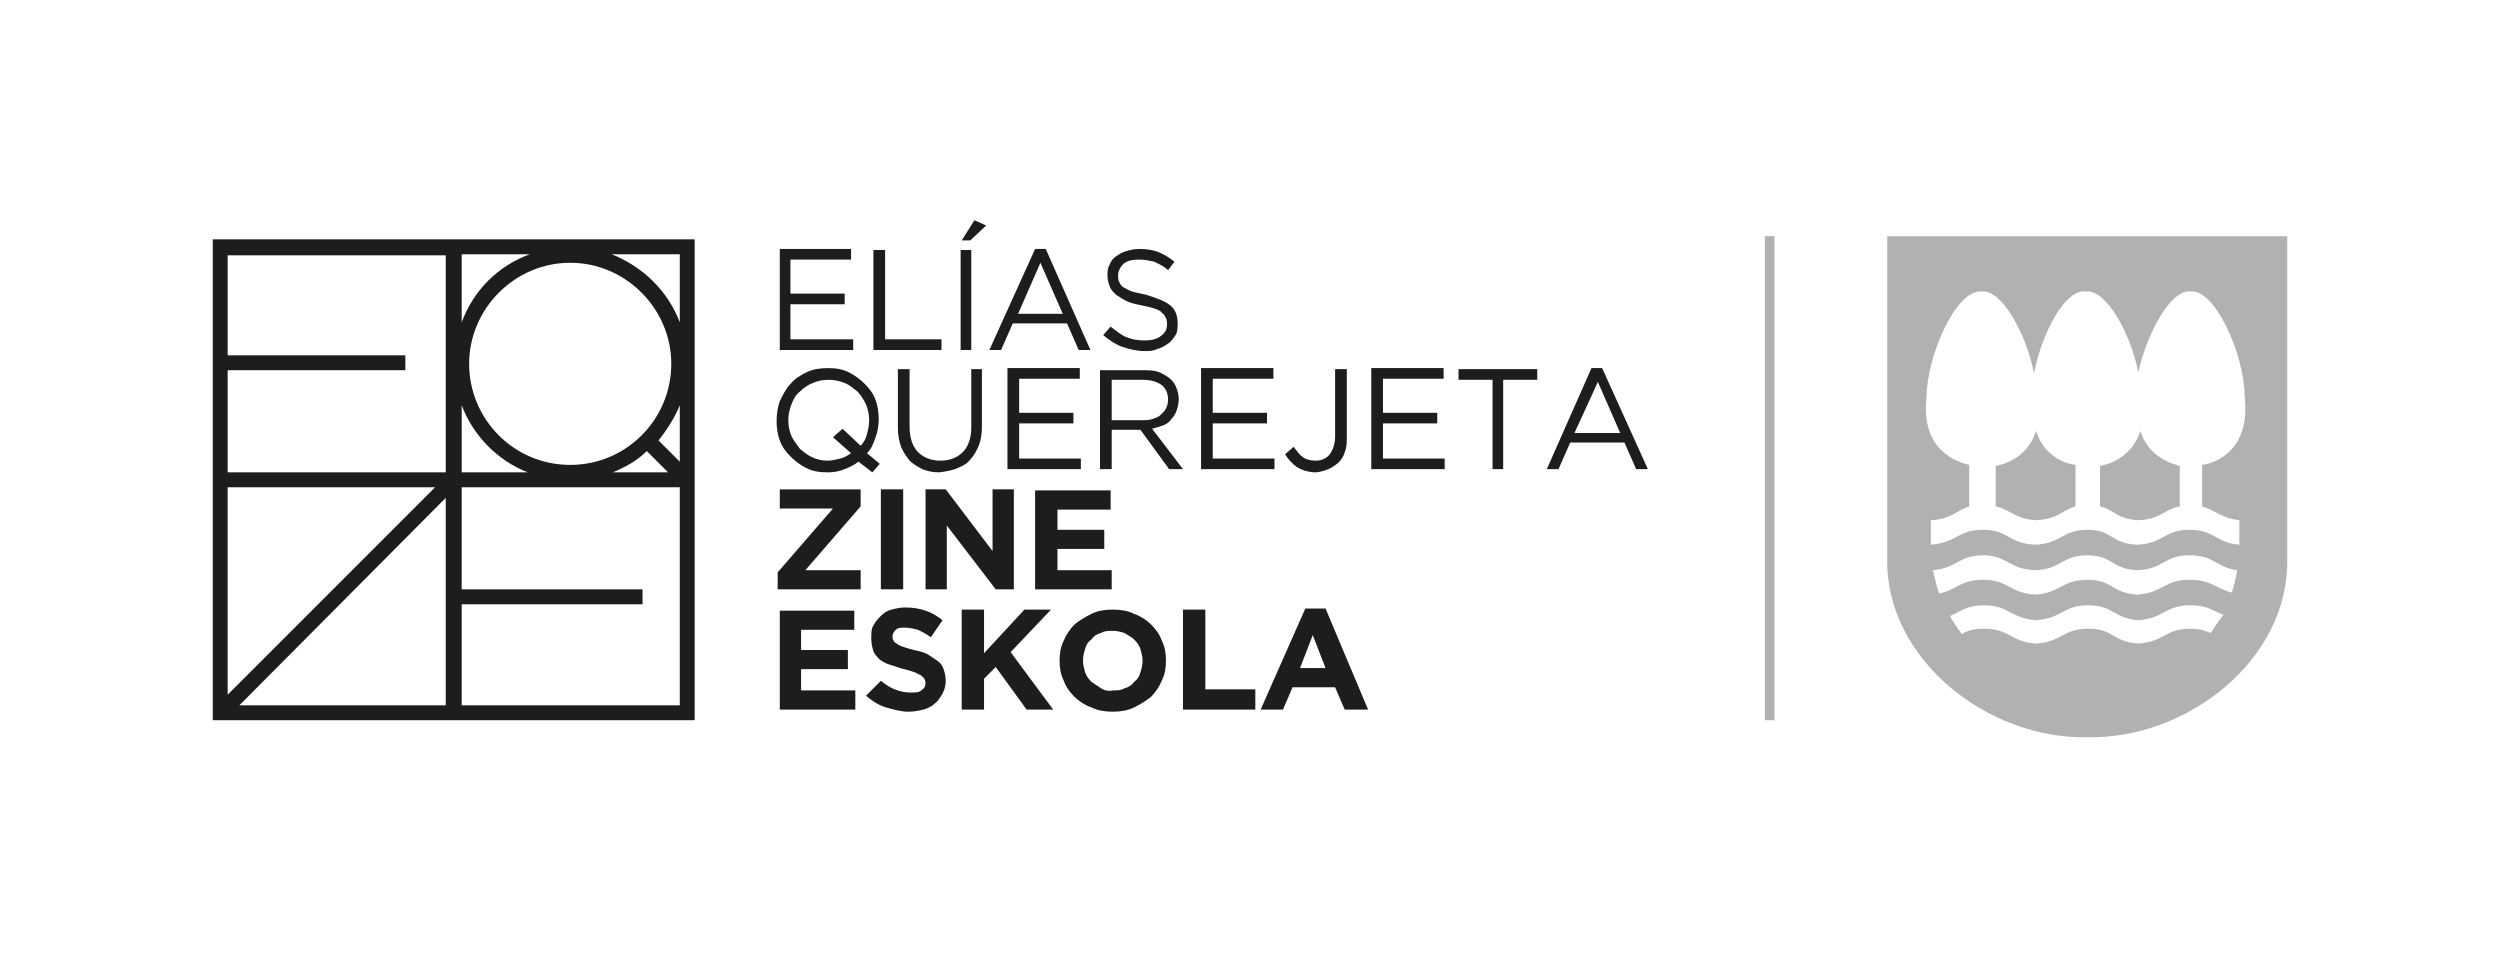 <?xml version="1.0" encoding="UTF-8"?> <svg xmlns="http://www.w3.org/2000/svg" id="Layer_2" data-name="Layer 2" viewBox="0 0 235 90"><g id="Layer_1-2" data-name="Layer 1"><g><g><path d="M97.4,55.4h7.1v-1.8h-5.1v-2h4.4v-1.8h-4.4v-1.9h5v-1.8h-7.1v9.3h.1Zm-10.4,0h2v-6l4.6,6h1.7v-9.4h-2v5.8l-4.4-5.8h-1.9v9.4Zm-4.2,0h2.1v-9.4h-2.1v9.4Zm-9.7,0h7.8v-1.8h-5.2l5.2-6v-1.6h-7.6v1.8h5l-5.2,6v1.6Z" style="fill: #1d1d1b;"></path><g><g><path d="M201.2,40.5c-.7,2.1-2.3,3-3.8,3.3v3.8c1.3,.3,1.6,1.2,3.6,1.3,2.1-.1,2.4-1,3.9-1.3v-3.8c-1.5-.4-3.1-1.3-3.7-3.3" style="fill: #b1b1b1;"></path><path d="M191.4,40.5c-.7,2.1-2.3,3-3.8,3.3v3.8c1.4,.3,1.8,1.2,3.8,1.3,2-.1,2.4-.9,3.7-1.3v-3.9c-1.5-.2-3.1-1.2-3.7-3.2" style="fill: #b1b1b1;"></path><path d="M210.5,48.9v2.3c-2.3-.2-2.3-1.4-4.7-1.4s-2.4,1.3-4.9,1.4c-2.5-.1-2.3-1.4-4.7-1.4s-2.4,1.3-4.9,1.4c-2.5-.1-2.5-1.4-4.9-1.4s-2.4,1.2-4.9,1.4v-2.3c1.9-.1,2.4-.9,3.6-1.3v-3.9c-2.1-.5-4.5-2.1-4-6.4,0-3.8,2.8-10.2,5.2-9.9,1.9-.2,4.2,4.1,4.9,7.7,.7-3.7,2.9-8,4.9-7.7,1.9-.2,4.2,4,4.9,7.6,.8-3.6,3-7.8,4.9-7.6,2.3-.3,5.1,6,5.1,9.9,.5,4.4-2,6.1-4,6.4v3.9c1.3,.4,1.8,1.1,3.5,1.3m-.7,6.8c-1.6-.4-1.9-1.2-4-1.2-2.4,0-2.4,1.2-4.9,1.4-2.5-.2-2.3-1.4-4.7-1.4s-2.4,1.2-4.9,1.4c-2.5-.2-2.5-1.4-4.9-1.4-2.1,0-2.4,.9-4.1,1.3-.3-.7-.4-1.4-.6-2.2,2.3-.2,2.4-1.4,4.7-1.4s2.4,1.3,4.9,1.4c2.5-.1,2.5-1.4,4.9-1.4s2.3,1.3,4.7,1.4c2.5-.1,2.5-1.4,4.9-1.4s2.4,1.1,4.5,1.4c-.1,.7-.3,1.4-.5,2.1m-2,3.8c-.5-.2-1-.4-1.9-.4-2.4,0-2.4,1.2-4.9,1.4-2.5-.2-2.3-1.4-4.7-1.4s-2.4,1.2-4.9,1.4c-2.5-.2-2.5-1.4-4.9-1.4-1,0-1.6,.2-2.1,.5-.4-.6-.8-1.1-1.1-1.7,1-.4,1.5-1,3.2-1,2.4,0,2.4,1.2,4.9,1.4,2.5-.2,2.5-1.4,4.9-1.4s2.3,1.2,4.7,1.4c2.5-.2,2.5-1.4,4.9-1.4,1.6,0,2.1,.5,3.1,.9-.4,.5-.8,1.1-1.2,1.7m7.2-37.3h-37.6v30.3c-.2,9.4,9.4,17,18.8,16.8,9.4,.2,19-7.3,18.8-16.8V22.2Z" style="fill: #b1b1b1;"></path><path d="M118.5,66.7h2.1l.9-2.1h4l.9,2.1h2.2l-4-9.5h-1.9l-4.2,9.5Zm3.7-3.9l1.2-3.1,1.2,3.1h-2.4Zm-11,3.9h6.8v-1.9h-4.7v-7.5h-2.1v9.4Zm-4.6-.2c.6-.3,1.1-.6,1.6-1,.4-.4,.8-1,1-1.5,.3-.6,.4-1.2,.4-1.9h0c0-.7-.1-1.3-.4-1.9-.2-.6-.6-1.1-1-1.5s-1-.8-1.6-1c-.6-.3-1.3-.4-2-.4s-1.4,.1-2,.4-1.1,.6-1.6,1c-.4,.4-.8,1-1,1.5-.3,.6-.4,1.2-.4,1.9h0c0,.7,.1,1.3,.4,1.9,.2,.6,.6,1.1,1,1.5s1,.8,1.6,1c.6,.3,1.3,.4,2,.4s1.4-.1,2-.4m-3.1-1.8c-.3-.2-.6-.4-.9-.6-.3-.3-.5-.6-.6-.9-.1-.4-.2-.7-.2-1.1h0c0-.4,.1-.8,.2-1.1,.1-.4,.3-.7,.6-.9,.2-.3,.5-.5,.9-.6,.3-.2,.7-.2,1.1-.2s.8,.1,1.1,.2c.3,.2,.7,.4,.9,.6,.3,.3,.5,.6,.6,.9,.1,.4,.2,.7,.2,1.1h0c0,.4-.1,.8-.2,1.1-.1,.4-.3,.7-.6,.9-.2,.3-.5,.5-.9,.6-.3,.2-.7,.2-1.1,.2-.4,.1-.8,0-1.1-.2m-13.1,2h2.1v-2.9l1.1-1.1,2.9,4h2.5l-4-5.4,3.8-4h-2.5l-3.8,4.1v-4.1h-2.1v9.4Zm-3.6,0c.4-.1,.8-.3,1.1-.6,.3-.2,.5-.6,.7-.9,.2-.4,.3-.8,.3-1.2h0c0-.4-.1-.8-.2-1.1-.1-.3-.3-.6-.6-.8-.3-.2-.6-.4-.9-.6-.4-.2-.8-.3-1.3-.4-.4-.1-.7-.2-1-.3-.3-.1-.5-.2-.6-.3-.2-.1-.3-.2-.3-.3-.1-.1-.1-.2-.1-.4h0c0-.2,.1-.4,.3-.6,.2-.2,.5-.2,.9-.2s.8,.1,1.2,.2c.4,.2,.8,.4,1.2,.7l1.1-1.6c-.5-.4-1-.7-1.6-.9-.6-.2-1.2-.3-1.9-.3-.5,0-.9,.1-1.3,.2-.4,.1-.7,.3-1,.6-.3,.3-.5,.5-.7,.9-.2,.3-.2,.7-.2,1.2h0c0,.5,.1,.9,.2,1.2,.1,.3,.4,.6,.6,.8,.3,.2,.6,.4,1,.5s.8,.3,1.3,.4c.4,.1,.7,.2,1,.3,.2,.1,.4,.2,.6,.3l.3,.3c0,.1,.1,.2,.1,.4h0c0,.3-.1,.5-.4,.7-.2,.2-.6,.2-1,.2-.5,0-1-.1-1.5-.3-.5-.2-.9-.5-1.3-.8l-1.4,1.4c.6,.5,1.2,.9,1.9,1.1,.7,.2,1.4,.4,2.1,.4,.5,0,1-.1,1.4-.2m-13.5,0h7.1v-1.8h-5.1v-2h4.4v-1.8h-4.4v-1.9h5v-1.8h-7v9.3Z" style="fill: #1d1d1b;"></path></g><g><path d="M145.4,44.1h1.1l1.1-2.5h5.1l1.1,2.5h1.1l-4.3-9.5h-1l-4.2,9.5Zm2.6-3.4l2.2-4.8,2.1,4.8h-4.3Zm-7.8,3.4h1.1v-8.4h3.2v-1h-7.4v1h3.2v8.4h-.1Zm-11.3,0h6.9v-1h-5.8v-3.3h5.1v-1h-5.1v-3.2h5.7v-1h-6.8s0,9.5,0,9.5Zm-3.1-.6c.3-.3,.5-.6,.6-1,.2-.4,.2-.9,.2-1.5v-6.3h-1.1v6.3c0,.7-.2,1.3-.5,1.7s-.8,.6-1.3,.6-.9-.1-1.2-.3c-.3-.2-.6-.6-.9-1l-.8,.7c.3,.5,.7,.9,1.1,1.2,.5,.3,1.1,.5,1.8,.5,.9-.1,1.5-.4,2.1-.9m-12.9,.6h6.9v-1h-5.8v-3.3h5.1v-1h-5.1v-3.2h5.7v-1h-6.8s0,9.5,0,9.5Zm-9.5,0h1.1v-3.7h2.7l2.7,3.7h1.3l-2.9-3.8c.4-.1,.7-.2,1-.3s.6-.3,.8-.6c.2-.2,.4-.5,.5-.8s.2-.7,.2-1.1h0c0-.4-.1-.7-.2-1s-.3-.6-.5-.8c-.3-.3-.7-.5-1.1-.7-.5-.2-1-.2-1.6-.2h-4s0,9.3,0,9.3Zm1.1-4.6v-3.8h2.9c.8,0,1.4,.2,1.8,.5s.6,.8,.6,1.4h0c0,.3-.1,.6-.2,.8s-.3,.4-.5,.6c-.2,.2-.5,.3-.8,.4-.3,.1-.6,.1-1,.1h-2.8Zm-9.8,4.6h6.9v-1h-5.8v-3.3h5.1v-1h-5.1v-3.2h5.7v-1h-6.8s0,9.5,0,9.5Zm-4.7-.1c.5-.2,.9-.4,1.2-.8,.3-.3,.6-.8,.8-1.3,.2-.5,.3-1.1,.3-1.8v-5.4h-1v5.5c0,1-.3,1.8-.8,2.3s-1.2,.8-2.1,.8-1.6-.3-2.1-.8-.8-1.3-.8-2.4v-5.4h-1.1v5.5c0,.7,.1,1.2,.3,1.8,.2,.5,.5,.9,.8,1.3,.3,.3,.8,.6,1.2,.8,.5,.2,1,.3,1.6,.3,.7-.1,1.3-.2,1.7-.4m-8,.4l.7-.8-1.2-1c.4-.4,.6-.9,.8-1.5,.2-.5,.3-1.1,.3-1.7h0c0-.6-.1-1.3-.3-1.8-.2-.6-.6-1.1-1-1.5s-.9-.8-1.5-1.1-1.2-.4-2-.4c-.7,0-1.4,.1-2,.4-.6,.3-1.1,.6-1.5,1.1-.4,.4-.7,1-1,1.6-.2,.6-.3,1.2-.3,1.9h0c0,.6,.1,1.3,.3,1.8,.2,.6,.6,1.1,1,1.5s.9,.8,1.5,1.1,1.2,.4,2,.4c.6,0,1.1-.1,1.6-.3s.9-.4,1.3-.7l1.3,1Zm-5.6-1.4c-.5-.2-.8-.5-1.2-.8-.3-.4-.6-.8-.8-1.2-.2-.5-.3-1-.3-1.5h0c0-.5,.1-1,.3-1.5s.4-.9,.8-1.2c.3-.3,.7-.6,1.2-.8s.9-.3,1.5-.3c.5,0,1,.1,1.5,.3s.8,.5,1.2,.8c.3,.3,.6,.8,.8,1.2,.2,.5,.3,1,.3,1.5h0c0,.5-.1,.9-.2,1.3-.1,.4-.3,.8-.6,1.1l-1.7-1.6-.9,.8,1.7,1.5c-.3,.2-.6,.4-1,.5s-.8,.2-1.2,.2c-.5,0-1-.1-1.4-.3" style="fill: #1d1d1b;"></path><path d="M108.8,32.8c.4-.1,.7-.3,1-.5s.5-.5,.7-.8,.2-.7,.2-1.1h0c0-.7-.2-1.3-.7-1.7s-1.3-.7-2.3-1c-.5-.1-.9-.2-1.3-.3-.3-.1-.6-.3-.8-.4s-.3-.3-.4-.5-.1-.4-.1-.6h0c0-.4,.2-.8,.5-1.1,.4-.3,.8-.4,1.5-.4,.5,0,.9,.1,1.4,.2,.4,.2,.9,.4,1.3,.8l.6-.8c-.5-.4-1-.7-1.5-.9-.5-.2-1.1-.3-1.8-.3-.4,0-.9,.1-1.2,.2-.4,.1-.7,.3-1,.5s-.5,.5-.6,.8c-.2,.3-.2,.7-.2,1h0c0,.4,.1,.7,.2,1s.3,.5,.6,.8c.3,.2,.6,.4,1,.6,.4,.2,.9,.3,1.4,.4,.5,.1,.9,.2,1.2,.3,.3,.1,.6,.2,.7,.4,.2,.1,.3,.3,.4,.5s.1,.4,.1,.6h0c0,.5-.2,.8-.6,1.1s-.9,.4-1.5,.4c-.7,0-1.2-.1-1.7-.3s-1-.6-1.5-1l-.7,.8c.6,.5,1.2,.9,1.8,1.1,.6,.2,1.3,.4,2.1,.4,.4,0,.8,0,1.2-.2m-15.8,.1h1.1l1.1-2.5h5.1l1.1,2.5h1.1l-4.2-9.5h-1l-4.3,9.5Zm2.7-3.4l2.1-4.8,2.1,4.8h-4.2Zm-5.4,3.4h1v-9.4h-1v9.4Zm.1-10.3h.8l1.5-1.4-1.1-.5-1.2,1.9Zm-8.3,10.3h6.4v-1h-5.3v-8.4h-1.1v9.4Zm-8.8,0h6.9v-1h-5.9v-3.3h5.1v-1h-5.1v-3.2h5.7v-1h-6.7v9.5Z" style="fill: #1d1d1b;"></path><path d="M64.2,22.5H20v45.2h45.3V22.5h-1.1Zm-.3,7.8c-1.1-2.9-3.4-5.2-6.4-6.4h6.4v6.4Zm-20.5,14.1v-6.3c1.1,2.9,3.4,5.2,6.2,6.3h-6.2Zm14.2,0c1.2-.5,2.3-1.1,3.2-2l2,2h-5.2Zm-4-.7c-5.3,0-9.5-4.3-9.5-9.5s4.3-9.5,9.5-9.5,9.5,4.3,9.5,9.5-4.2,9.5-9.5,9.5m-10.2-13.4v-6.4h6.4c-3,1.1-5.3,3.4-6.4,6.4m-2.5,15.5l-19.5,19.5v-19.5h19.5Zm1,1v19.5H22.5l19.4-19.5Zm1.5,10h17v-1.4h-17v-9.6h20.5v20.5h-20.5v-9.5Zm18.5-15.4c.8-1,1.5-2.1,2-3.3v5.3l-2-2Zm-20,3H21.4v-9.6h16.7v-1.4H21.4v-9.4h20.5v20.4Z" style="fill: #1d1d1b;"></path></g><rect x="165.9" y="22.2" width=".9" height="45.5" style="fill: #b1b1b1;"></rect></g></g><rect width="235" height="90" style="fill: none;"></rect></g></g></svg> 
